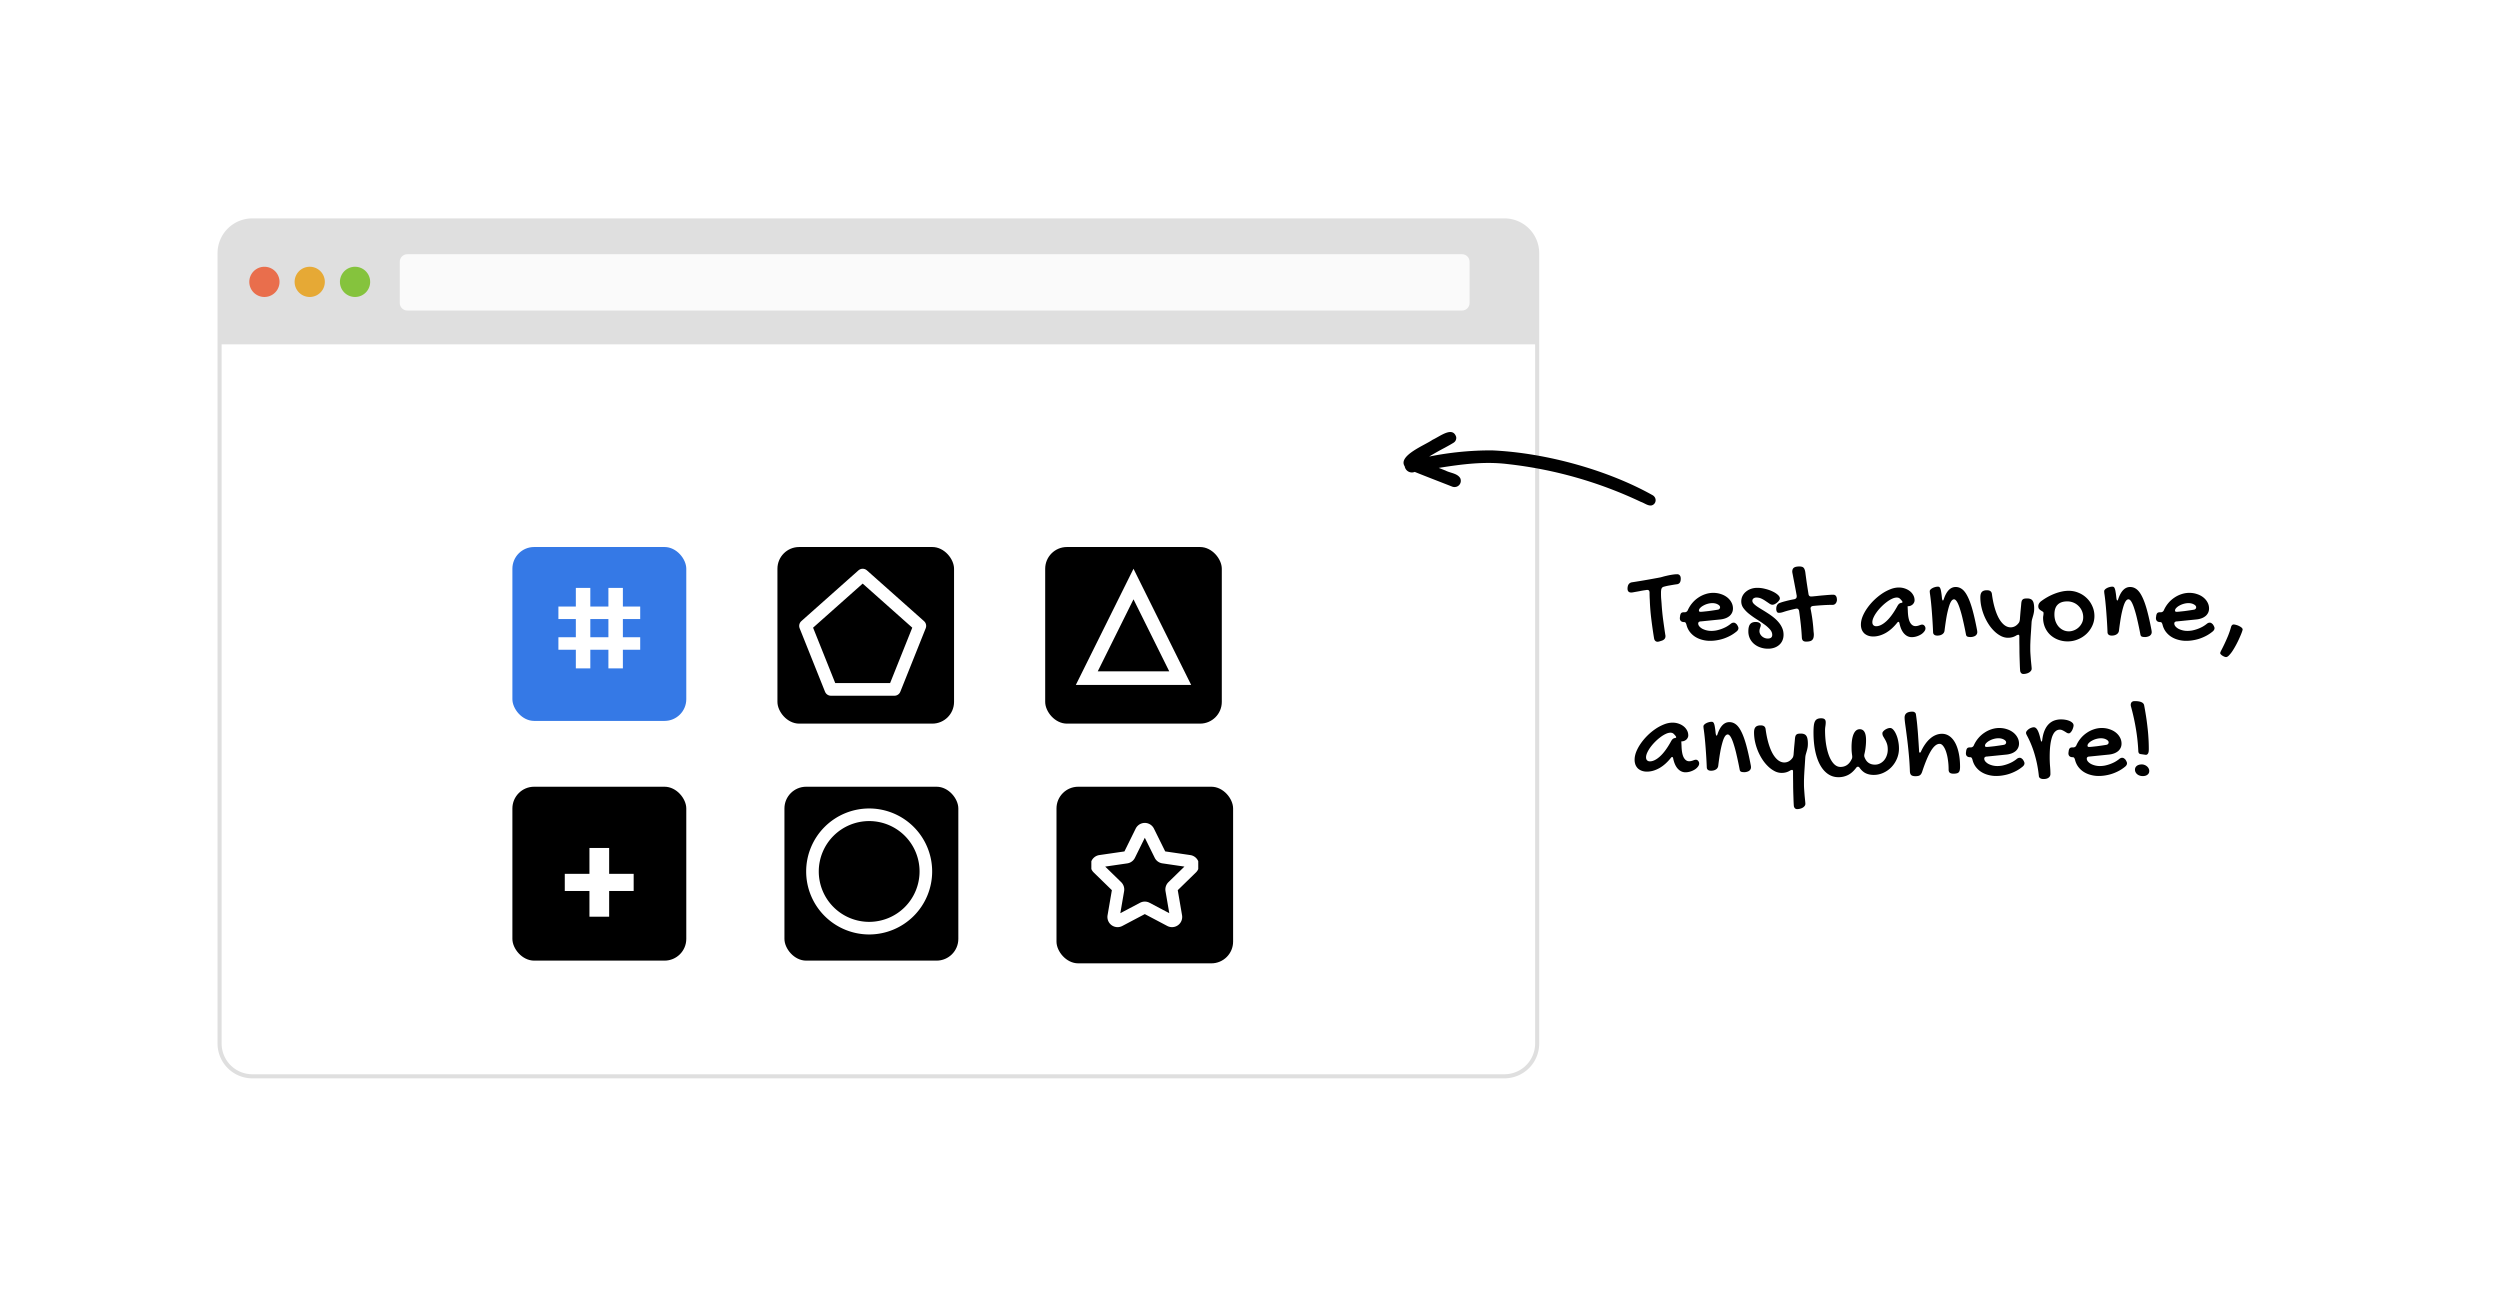 <svg xmlns="http://www.w3.org/2000/svg" width="444" height="230" fill="none"><g filter="url(#a)"><path fill="#fff" fill-rule="evenodd" stroke="#DFDFDF" stroke-width=".727" d="M44.813 28A5.813 5.813 0 0 0 39 33.813v140.374A5.813 5.813 0 0 0 44.813 180h222.374a5.814 5.814 0 0 0 5.813-5.813V33.813A5.813 5.813 0 0 0 267.187 28H44.813Z" clip-rule="evenodd"/><path fill="#DFDFDF" fill-rule="evenodd" d="M45 28a6 6 0 0 0-6 6v16h234V34a6 6 0 0 0-6-6H45Z" clip-rule="evenodd"/><g fill-rule="evenodd" clip-path="url(#b)" clip-rule="evenodd"><path fill="#E96E4C" d="M46.959 41.594a2.683 2.683 0 1 0 0-5.366 2.683 2.683 0 0 0 0 5.366Z"/><path fill="#E6A935" d="M55.007 41.594a2.683 2.683 0 1 0 0-5.367 2.683 2.683 0 0 0 0 5.367Z"/><path fill="#85C33D" d="M63.056 41.594a2.683 2.683 0 1 0 0-5.367 2.683 2.683 0 0 0 0 5.367Z"/></g><path fill="#fff" fill-rule="evenodd" d="M72.341 34c-.74 0-1.341.6-1.341 1.342v7.316C71 43.4 71.6 44 72.341 44h187.317c.741 0 1.342-.6 1.342-1.342v-7.316c0-.741-.601-1.342-1.342-1.342H72.341Z" clip-rule="evenodd" opacity=".85"/><rect width="30.884" height="30.884" x="91" y="86" fill="#3579E6" rx="3.861"/><path fill="#fff" d="M113.7 98.792v-2.22h-3.077v-3.31h-2.57v3.31h-3.213v-3.31h-2.571v3.31h-3.096v2.22h3.096v3.232h-3.096v2.22h3.096v3.31h2.571v-3.31h3.213v3.31h2.57v-3.31h3.077v-2.22h-3.077v-3.232h3.077Zm-5.647 3.232h-3.213v-3.232h3.213v3.232Z"/><rect width="31.367" height="31.367" x="138.072" y="86" fill="#000" rx="3.861"/><g clip-path="url(#c)"><path stroke="#fff" stroke-linecap="round" stroke-linejoin="round" stroke-width="2.255" d="m163.361 100.009-10.149-9.022-10.15 9.022 4.511 11.277h11.277l4.511-11.277Z"/></g><rect width="31.367" height="31.367" x="185.625" y="86" fill="#000" rx="3.861"/><path stroke="#fff" stroke-width="2.413" d="m193.016 109.284 8.293-16.71 8.294 16.71h-16.587Z"/><rect width="30.884" height="30.884" x="91" y="128.573" fill="#000" rx="3.861"/><path fill="#fff" d="M112.539 144.043h-4.354v-4.594h-3.499v4.594h-4.381v3.045h4.381v4.568h3.499v-4.568h4.354v-3.045Z"/><rect width="30.884" height="30.884" x="139.316" y="128.573" fill="#000" rx="3.861"/><g clip-path="url(#d)"><path stroke="#fff" stroke-linecap="round" stroke-linejoin="round" stroke-width="2.238" d="M144.295 143.622a10.072 10.072 0 0 0 10.069 10.069 10.07 10.07 0 0 0 7.12-17.189 10.07 10.07 0 0 0-17.189 7.12v0Z"/></g><rect width="31.367" height="31.367" x="187.633" y="128.573" fill="#000" rx="3.861"/><g clip-path="url(#e)"><path stroke="#fff" stroke-linecap="round" stroke-linejoin="round" stroke-width="2.173" d="m203.963 136.49 2.088 4.222a.716.716 0 0 0 .543.395l4.65.681a.718.718 0 0 1 .595.886.716.716 0 0 1-.197.343l-3.37 3.284a.73.73 0 0 0-.207.638l.796 4.642a.717.717 0 0 1-.659.841.714.714 0 0 1-.387-.082l-4.162-2.198a.726.726 0 0 0-.672 0l-4.161 2.198a.717.717 0 0 1-.76-.053.722.722 0 0 1-.286-.706l.797-4.642a.73.73 0 0 0-.207-.638l-3.372-3.288a.714.714 0 0 1 .04-1.062.72.72 0 0 1 .359-.163l4.655-.677a.716.716 0 0 0 .543-.395l2.083-4.226a.716.716 0 0 1 1.025-.294.726.726 0 0 1 .266.294v0Z"/></g></g><path fill="#000" d="M292.556 104.767c-.053 0-.155.013-.307.039a15.792 15.792 0 0 0-1.139.198c-.218.04-.423.076-.615.109-.191.033-.356.063-.495.09a2.89 2.89 0 0 1-.287.029c-.443 0-.664-.231-.664-.693 0-.126.013-.248.039-.367a.945.945 0 0 1 .119-.337.845.845 0 0 1 .238-.267.888.888 0 0 1 .377-.149c.772-.119 1.542-.244 2.308-.376.766-.132 1.539-.271 2.319-.416l.465-.09a8.1 8.1 0 0 0 .466-.128c.185-.053.386-.103.604-.149a11.72 11.72 0 0 1 1.298-.238c.212-.026.403-.039.575-.039.211 0 .37.069.475.208.113.132.169.32.169.564 0 .126-.01.248-.03.367a.943.943 0 0 1-.109.307.651.651 0 0 1-.218.228.783.783 0 0 1-.356.109c-.377.053-.78.119-1.209.198a9.94 9.94 0 0 0-1.12.248.535.535 0 0 0-.297.198.7.7 0 0 0-.129.327c-.02.125-.033.254-.039.386v.367c0 .277.009.555.029.832.027.278.05.555.07.832.059.952.148 1.893.267 2.824.126.931.261 1.873.406 2.824a.25.25 0 0 1 .02.099V113c0 .363-.205.621-.614.773l-.446.139a1.11 1.11 0 0 1-.347.059.547.547 0 0 1-.416-.168c-.106-.106-.175-.265-.208-.476a87.439 87.439 0 0 1-.485-3.389 39.054 39.054 0 0 1-.268-3.408 15.953 15.953 0 0 1-.03-.604c-.006-.218-.01-.443-.01-.674 0-.324-.135-.485-.406-.485Zm14.772 6.063c.191-.165.38-.248.564-.248.106 0 .202.027.288.08.086.053.181.135.287.247.099.152.169.278.208.377.046.092.07.185.07.277 0 .199-.1.387-.298.565-.317.264-.66.502-1.03.713-.37.205-.756.38-1.159.526a7.278 7.278 0 0 1-1.249.327 7.043 7.043 0 0 1-1.278.118 5.276 5.276 0 0 1-1.506-.208 4.293 4.293 0 0 1-1.258-.574 3.747 3.747 0 0 1-.922-.902 3.462 3.462 0 0 1-.535-1.199c-.059-.185-.115-.304-.168-.356-.046-.06-.125-.09-.238-.09-.244 0-.432-.059-.564-.178-.133-.119-.199-.291-.199-.515a.49.49 0 0 1 .02-.178l.02-.199c.033-.237.096-.409.188-.515.099-.106.251-.158.456-.158h.149a.592.592 0 0 0 .584-.387c.205-.456.466-.872.783-1.248a5.063 5.063 0 0 1 1.07-.961 4.904 4.904 0 0 1 1.268-.624 4.358 4.358 0 0 1 1.387-.228c.489 0 .945.072 1.368.218a3.52 3.52 0 0 1 1.119.584c.317.251.565.545.743.882.185.337.278.7.278 1.09 0 .271-.053.518-.159.743a1.785 1.785 0 0 1-.456.594 2.443 2.443 0 0 1-.723.407 3.621 3.621 0 0 1-.951.208l-3.438.347a.522.522 0 0 0-.327.099.33.33 0 0 0-.119.267c0 .172.063.337.188.496.132.158.304.3.515.426a3.482 3.482 0 0 0 1.615.396c.284 0 .575-.027.872-.079a6.615 6.615 0 0 0 1.754-.625 5.75 5.75 0 0 0 .783-.515Zm-2.21-2.556a.496.496 0 0 0 .258-.139.418.418 0 0 0 0-.564.989.989 0 0 0-.297-.228 1.63 1.63 0 0 0-.436-.169 2.276 2.276 0 0 0-.525-.059c-.271 0-.549.039-.833.119a3.368 3.368 0 0 0-.772.317c-.232.125-.42.267-.565.426-.146.152-.218.304-.218.456 0 .151.092.227.277.227.113 0 .294-.013.545-.039l.832-.089c.304-.04.611-.083.922-.129.31-.046.581-.089.812-.129Zm6.994-3.874c.443 0 .898.059 1.367.178.469.113.899.261 1.288.446.39.179.711.38.962.605.251.224.376.442.376.654 0 .105-.046.224-.139.356a2.373 2.373 0 0 1-.337.367 2.17 2.17 0 0 1-.435.287.959.959 0 0 1-.407.109c-.158 0-.337-.066-.535-.198a50.377 50.377 0 0 0-.644-.436 4.995 4.995 0 0 0-.763-.446 2.07 2.07 0 0 0-.901-.198.837.837 0 0 0-.525.159.501.501 0 0 0-.199.426c0 .165.08.333.238.505.159.165.367.337.624.515.265.178.562.367.892.565.33.198.667.409 1.011.634.35.224.69.469 1.02.733.331.264.624.552.882.862.264.31.476.651.634 1.021.159.363.238.759.238 1.188 0 .37-.066.707-.198 1.011a2.228 2.228 0 0 1-.565.783 2.582 2.582 0 0 1-.872.505 3.313 3.313 0 0 1-1.11.178 4.04 4.04 0 0 1-1.406-.237 3.39 3.39 0 0 1-1.11-.634 2.944 2.944 0 0 1-.733-.971 2.95 2.95 0 0 1-.258-1.239c0-.581.103-1.004.307-1.268.212-.264.542-.396.991-.396.277 0 .499.052.664.158.165.106.248.235.248.387a.854.854 0 0 1-.04.247c-.026.079-.056.165-.089.258a7.675 7.675 0 0 0-.08.277 1.573 1.573 0 0 0-.029.297c0 .172.039.337.119.496.079.158.185.297.317.416.138.125.297.225.475.297.179.073.367.109.565.109.528 0 .793-.218.793-.654 0-.343-.136-.667-.407-.971a5.775 5.775 0 0 0-1.02-.901c-.41-.298-.852-.595-1.328-.892a15.528 15.528 0 0 1-1.317-.931 5.547 5.547 0 0 1-1.021-1.031 1.987 1.987 0 0 1-.406-1.199c0-.356.072-.683.218-.98.152-.298.356-.552.614-.763a2.8 2.8 0 0 1 .902-.506c.35-.119.726-.178 1.129-.178Zm6.192-2.844c0-.35.099-.594.297-.733.198-.145.525-.218.981-.218.165 0 .303.017.416.05a.587.587 0 0 1 .297.158c.086.08.152.185.198.317.053.126.096.288.129.486.079.614.165 1.248.258 1.902.099.654.201 1.311.307 1.972.039.297.195.446.465.446.073 0 .192-.007.357-.02.172-.02.373-.04.604-.06a39.532 39.532 0 0 1 1.546-.148c.271-.027.525-.046.763-.06.244-.019.459-.029.644-.029.145 0 .261.029.347.089a.522.522 0 0 1 .198.218.716.716 0 0 1 .099.297c.02.106.03.215.03.327 0 .099-.02.201-.06.307a.9.9 0 0 1-.148.287.745.745 0 0 1-.228.199.637.637 0 0 1-.317.079c-.575 0-1.156.02-1.744.059-.581.033-1.163.08-1.744.139-.297.04-.446.188-.446.446 0 .02.004.046.01.079a27.724 27.724 0 0 1 .525 4.013c.033.257.05.429.05.515 0 .238-.023.436-.069.595a.85.85 0 0 1-.228.396.849.849 0 0 1-.426.218c-.172.046-.39.069-.654.069-.251 0-.436-.059-.555-.178-.119-.119-.185-.301-.198-.545-.04-.78-.103-1.562-.189-2.348a68.64 68.64 0 0 0-.297-2.368c-.059-.284-.208-.426-.446-.426a.273.273 0 0 0-.069.01.327.327 0 0 1-.069.01c-.41.092-.796.184-1.16.277-.363.092-.703.192-1.02.297-.178.06-.337.103-.476.129a2.65 2.65 0 0 1-.376.03.36.36 0 0 1-.337-.198 1.1 1.1 0 0 1-.109-.516 1.8 1.8 0 0 1 .02-.247c.013-.099.039-.195.079-.288a.73.73 0 0 1 .159-.267.696.696 0 0 1 .277-.208 8.947 8.947 0 0 1 1.11-.347c.462-.126.984-.241 1.565-.347a.648.648 0 0 0 .307-.158c.08-.08.119-.195.119-.347v-.099a.354.354 0 0 0-.02-.119 64.85 64.85 0 0 0-.307-1.655 74.257 74.257 0 0 0-.247-1.288c-.067-.356-.119-.637-.159-.842a3.274 3.274 0 0 1-.059-.357Zm18.931 2.785c.364 0 .714.056 1.051.168.336.112.634.268.891.466.258.198.463.436.615.713.158.277.237.585.237.921a.901.901 0 0 1-.099.407 1.131 1.131 0 0 1-.247.337 1.375 1.375 0 0 1-.367.227c-.132.053-.271.08-.416.08a.085.085 0 0 0-.04.01h-.03a.094.094 0 0 1-.039.01l.039.792c.027.945.159 1.635.397 2.071.244.436.561.654.951.654.139 0 .261-.013.367-.04.112-.026.214-.056.307-.089a3.27 3.27 0 0 1 .277-.099.856.856 0 0 1 .258-.04c.152 0 .284.066.396.198a.688.688 0 0 1 .178.476c0 .185-.072.37-.218.555a2.164 2.164 0 0 1-.554.505 3.47 3.47 0 0 1-.783.357 2.912 2.912 0 0 1-.882.139c-.515 0-.968-.212-1.357-.635-.39-.429-.667-1.056-.833-1.882-.039-.132-.092-.198-.158-.198-.079 0-.149.039-.208.119-.654.825-1.351 1.446-2.091 1.862-.74.41-1.469.615-2.189.615-.337 0-.641-.05-.912-.149a2.019 2.019 0 0 1-.693-.416 1.986 1.986 0 0 1-.436-.664 2.495 2.495 0 0 1-.149-.882c0-.455.099-.934.297-1.436.205-.502.479-.998.823-1.487.343-.488.739-.954 1.189-1.397.455-.442.931-.832 1.426-1.169a7.694 7.694 0 0 1 1.526-.802 4.111 4.111 0 0 1 1.476-.297Zm-.327 3.428c.119-.225.228-.387.327-.486a.747.747 0 0 1 .426-.208c.146-.02.218-.066.218-.139a.303.303 0 0 0-.059-.168 3.005 3.005 0 0 0-.396-.446c-.139-.132-.324-.198-.555-.198-.251 0-.532.073-.842.218-.311.145-.628.34-.952.585-.317.237-.63.511-.941.822a8.179 8.179 0 0 0-.812.941c-.238.324-.43.644-.575.961-.145.317-.218.601-.218.852 0 .225.06.4.178.525a.683.683 0 0 0 .506.189c.541 0 1.133-.288 1.773-.862.641-.575 1.282-1.437 1.922-2.586Zm5.815-2.765c0-.099.043-.194.129-.287.086-.099.198-.185.337-.258.139-.079.294-.142.466-.188.178-.053.356-.079.535-.079.099 0 .181.026.247.079.073.053.136.155.189.307.052.146.099.354.138.625.046.264.089.611.129 1.04.026.132.05.234.069.307.027.066.06.099.099.099.06 0 .119-.102.179-.307.482-1.394 1.179-2.091 2.09-2.091.423 0 .806.133 1.15.397.35.264.673.697.971 1.298.303.594.591 1.38.862 2.358.27.971.541 2.17.812 3.596.013.073.023.139.03.198.006.06.01.116.01.169a.717.717 0 0 1-.109.396.867.867 0 0 1-.268.268 1.36 1.36 0 0 1-.376.148 1.5 1.5 0 0 1-.416.06c-.278 0-.479-.03-.605-.089-.119-.06-.195-.172-.228-.337a61.22 61.22 0 0 0-.564-2.675 20.944 20.944 0 0 0-.535-1.962c-.172-.535-.344-.941-.516-1.219-.171-.277-.343-.416-.515-.416s-.333.109-.485.327c-.146.211-.288.545-.426 1.001a16.622 16.622 0 0 0-.407 1.734c-.125.7-.247 1.535-.366 2.506a.871.871 0 0 1-.397.634c-.231.159-.525.238-.881.238-.238 0-.42-.049-.545-.149a.543.543 0 0 1-.208-.406 93.684 93.684 0 0 0-.198-3.388 61.993 61.993 0 0 0-.189-2.14 34.467 34.467 0 0 0-.148-1.209 4.343 4.343 0 0 1-.06-.585Zm13.88 8.264c-.396 0-.793-.096-1.189-.288a4.897 4.897 0 0 1-1.139-.802 6.968 6.968 0 0 1-1.011-1.189 9.53 9.53 0 0 1-.812-1.486 9.563 9.563 0 0 1-.545-1.675 7.847 7.847 0 0 1-.198-1.744c0-.449.092-.769.277-.961.185-.198.486-.297.902-.297.521 0 .812.215.872.644.118.912.284 1.734.495 2.467.211.733.459 1.357.743 1.873.291.515.611.911.961 1.189.357.277.733.416 1.13.416.284 0 .551-.07.802-.208.251-.146.469-.347.654-.605a.849.849 0 0 0 .129-.287c.026-.092.046-.198.059-.317.033-.469.07-.928.109-1.377.046-.456.089-.912.129-1.368.013-.198.04-.36.079-.485a.655.655 0 0 1 .179-.297.637.637 0 0 1 .307-.149c.132-.026.297-.039.495-.039.225 0 .416.033.575.099a.793.793 0 0 1 .386.307c.099.138.169.323.208.555.047.224.07.505.07.842 0 .29-.023.545-.07.763a5.386 5.386 0 0 1-.148.604l-.159.555a3.12 3.12 0 0 0-.089.594c-.033.549-.063 1.024-.089 1.427l-.07 1.021c-.013.284-.026.528-.039.733-.007.204-.013.386-.02.545-.007.165-.01.32-.01.465v.476c0 .31.013.647.04 1.01.026.37.053.724.079 1.061l.089.891c.027.258.04.436.04.535a.61.61 0 0 1-.119.357 1.148 1.148 0 0 1-.317.297 1.556 1.556 0 0 1-.466.198c-.178.053-.366.08-.565.08a.532.532 0 0 1-.416-.179.743.743 0 0 1-.168-.455c-.02-.251-.036-.559-.05-.922l-.039-1.149a68.423 68.423 0 0 1-.03-1.239c0-.416-.003-.805-.01-1.169a48.2 48.2 0 0 1-.01-.941v-.585a.55.55 0 0 0-.039-.247c-.027-.053-.076-.08-.149-.08a.469.469 0 0 0-.159.04.978.978 0 0 0-.227.109 2.572 2.572 0 0 1-.704.297 3.07 3.07 0 0 1-.753.09Zm6.251-3.557c0-.113.013-.238.039-.377.027-.139.04-.291.04-.456a.282.282 0 0 0-.148-.257c-.093-.06-.199-.126-.318-.198a1.464 1.464 0 0 1-.326-.278c-.093-.112-.139-.274-.139-.485a.97.97 0 0 1 .119-.456c.086-.152.208-.291.366-.416a10.143 10.143 0 0 1 2.467-1.367 8.52 8.52 0 0 1 1.249-.367 5.73 5.73 0 0 1 1.179-.129c.634 0 1.228.119 1.783.357a4.4 4.4 0 0 1 1.457.961c.416.403.743.878.98 1.427.245.541.367 1.122.367 1.743 0 .608-.129 1.186-.386 1.734a4.673 4.673 0 0 1-1.021 1.427 4.81 4.81 0 0 1-1.516.971 4.614 4.614 0 0 1-1.823.367 4.694 4.694 0 0 1-1.744-.318 4.278 4.278 0 0 1-1.387-.871 4.049 4.049 0 0 1-.911-1.328 4.278 4.278 0 0 1-.327-1.684Zm4.587 2.417c.278 0 .565-.056.862-.168a2.617 2.617 0 0 0 1.427-1.278c.165-.311.248-.661.248-1.051a2.82 2.82 0 0 0-.218-1.109 2.7 2.7 0 0 0-.605-.892 2.66 2.66 0 0 0-.901-.604 2.835 2.835 0 0 0-1.12-.218c-.733 0-1.295.191-1.684.574-.39.377-.585.958-.585 1.744 0 .429.063.829.188 1.199.133.363.314.68.545.951.232.264.502.472.813.624.317.152.66.228 1.03.228Zm6.261-7.124c0-.099.043-.194.129-.287.086-.099.198-.185.337-.258.138-.079.293-.142.465-.188.179-.053.357-.079.535-.079.099 0 .182.026.248.079.073.053.135.155.188.307.053.146.099.354.139.625.046.264.089.611.129 1.04.026.132.049.234.069.307.026.066.06.099.099.099.06 0 .119-.102.178-.307.483-1.394 1.18-2.091 2.091-2.091.423 0 .806.133 1.149.397.35.264.674.697.971 1.298.304.594.591 1.38.862 2.358.271.971.542 2.17.813 3.596.013.073.023.139.029.198.007.06.01.116.01.169a.709.709 0 0 1-.109.396.864.864 0 0 1-.267.268 1.354 1.354 0 0 1-.377.148 1.49 1.49 0 0 1-.416.06c-.277 0-.479-.03-.604-.089-.119-.06-.195-.172-.228-.337a62.618 62.618 0 0 0-.565-2.675 20.344 20.344 0 0 0-.535-1.962c-.172-.535-.343-.941-.515-1.219-.172-.277-.343-.416-.515-.416s-.334.109-.486.327c-.145.211-.287.545-.426 1.001a16.913 16.913 0 0 0-.406 1.734c-.125.7-.248 1.535-.367 2.506a.873.873 0 0 1-.396.634c-.231.159-.525.238-.882.238-.237 0-.419-.049-.545-.149a.55.55 0 0 1-.208-.406 89.284 89.284 0 0 0-.198-3.388 62.41 62.41 0 0 0-.188-2.14 31.7 31.7 0 0 0-.149-1.209 4.473 4.473 0 0 1-.059-.585Zm18.18 5.826c.191-.165.379-.248.564-.248.106 0 .202.027.288.08.086.053.181.135.287.247.099.152.169.278.208.377.046.092.07.185.07.277 0 .199-.1.387-.298.565-.317.264-.66.502-1.03.713-.37.205-.756.38-1.159.526a7.278 7.278 0 0 1-1.249.327 7.043 7.043 0 0 1-1.278.118 5.276 5.276 0 0 1-1.506-.208 4.293 4.293 0 0 1-1.258-.574 3.747 3.747 0 0 1-.922-.902 3.462 3.462 0 0 1-.535-1.199c-.059-.185-.115-.304-.168-.356-.046-.06-.125-.09-.238-.09-.244 0-.432-.059-.565-.178-.132-.119-.198-.291-.198-.515a.49.49 0 0 1 .02-.178l.02-.199c.033-.237.096-.409.188-.515.099-.106.251-.158.456-.158h.149a.592.592 0 0 0 .584-.387c.205-.456.466-.872.783-1.248a5.063 5.063 0 0 1 1.07-.961 4.904 4.904 0 0 1 1.268-.624 4.358 4.358 0 0 1 1.387-.228c.489 0 .945.072 1.367.218.43.138.803.333 1.12.584.317.251.565.545.743.882.185.337.278.7.278 1.09 0 .271-.053.518-.159.743a1.785 1.785 0 0 1-.456.594 2.443 2.443 0 0 1-.723.407 3.621 3.621 0 0 1-.951.208l-3.438.347a.522.522 0 0 0-.327.099.33.33 0 0 0-.119.267c0 .172.063.337.188.496.132.158.304.3.515.426a3.482 3.482 0 0 0 1.615.396c.284 0 .575-.027.872-.079a6.615 6.615 0 0 0 1.754-.625 5.75 5.75 0 0 0 .783-.515Zm-2.21-2.556a.496.496 0 0 0 .258-.139.418.418 0 0 0 0-.564.989.989 0 0 0-.297-.228 1.63 1.63 0 0 0-.436-.169 2.276 2.276 0 0 0-.525-.059c-.271 0-.549.039-.833.119a3.368 3.368 0 0 0-.772.317c-.232.125-.42.267-.565.426-.146.152-.218.304-.218.456 0 .151.092.227.277.227.112 0 .294-.013.545-.039l.832-.089c.304-.04.611-.083.922-.129.31-.046.581-.089.812-.129Zm8.619 3.527c0 .073-.05.245-.149.515-.099.271-.231.588-.396.952-.158.363-.343.746-.555 1.149-.211.403-.426.773-.644 1.109a5.418 5.418 0 0 1-.644.833c-.205.224-.389.337-.555.337a.866.866 0 0 1-.297-.07 1.9 1.9 0 0 1-.347-.178 1.348 1.348 0 0 1-.277-.228c-.079-.079-.119-.158-.119-.238 0-.066.066-.231.198-.495.139-.258.307-.595.506-1.011.198-.409.409-.882.634-1.417a14.74 14.74 0 0 0 .594-1.724.72.72 0 0 1 .169-.307.382.382 0 0 1 .297-.119c.119 0 .267.027.446.08.178.046.35.112.515.198.172.079.317.172.436.277.125.106.188.218.188.337Zm-101.247 16.54c.364 0 .714.056 1.051.168.337.112.634.268.891.466.258.198.463.436.615.713.158.277.237.585.237.921a.901.901 0 0 1-.099.407 1.131 1.131 0 0 1-.247.337 1.375 1.375 0 0 1-.367.227c-.132.053-.271.08-.416.08a.088.088 0 0 0-.04.01h-.029a.102.102 0 0 1-.04.01l.04.792c.026.945.158 1.635.396 2.071.244.436.561.654.951.654.139 0 .261-.013.367-.04.112-.026.214-.056.307-.089a3.27 3.27 0 0 1 .277-.099.856.856 0 0 1 .258-.04c.152 0 .284.066.396.198a.688.688 0 0 1 .178.476c0 .185-.072.37-.217.555a2.186 2.186 0 0 1-.555.505 3.45 3.45 0 0 1-.783.357 2.912 2.912 0 0 1-.882.139c-.515 0-.968-.212-1.357-.635-.39-.429-.667-1.056-.832-1.882-.04-.132-.093-.198-.159-.198-.079 0-.149.039-.208.119-.654.825-1.351 1.446-2.091 1.862-.739.41-1.469.615-2.189.615-.337 0-.641-.05-.912-.149a2.019 2.019 0 0 1-.693-.416 1.986 1.986 0 0 1-.436-.664 2.495 2.495 0 0 1-.149-.882c0-.455.099-.934.297-1.436.205-.502.479-.998.823-1.487a10.227 10.227 0 0 1 2.615-2.566 7.694 7.694 0 0 1 1.526-.802 4.111 4.111 0 0 1 1.476-.297Zm-.327 3.428c.119-.225.228-.387.327-.486a.753.753 0 0 1 .426-.208c.146-.02.218-.066.218-.139a.303.303 0 0 0-.059-.168 2.95 2.95 0 0 0-.396-.446c-.139-.132-.324-.198-.555-.198-.251 0-.532.073-.842.218-.311.145-.628.34-.951.585a8.637 8.637 0 0 0-.942.822 8.179 8.179 0 0 0-.812.941 5.555 5.555 0 0 0-.575.961c-.145.317-.218.601-.218.852 0 .225.06.4.179.525a.68.68 0 0 0 .505.189c.542 0 1.133-.288 1.773-.862.641-.575 1.282-1.437 1.922-2.586Zm5.815-2.765c0-.099.043-.194.129-.287.086-.099.198-.185.337-.258.139-.079.294-.142.466-.188.178-.053.356-.079.535-.079.099 0 .181.026.247.079.073.053.136.155.189.307.052.146.099.354.138.625.047.264.09.611.129 1.04.027.132.05.234.07.307.026.066.059.099.099.099.059 0 .118-.102.178-.307.482-1.394 1.179-2.091 2.09-2.091.423 0 .806.133 1.15.397.35.264.674.697.971 1.298.304.594.591 1.38.862 2.358.271.971.541 2.17.812 3.596.013.073.023.139.03.198.007.06.01.116.01.169a.717.717 0 0 1-.109.396.857.857 0 0 1-.268.268 1.348 1.348 0 0 1-.376.148 1.5 1.5 0 0 1-.416.06c-.278 0-.479-.03-.605-.089-.119-.06-.195-.172-.228-.337a61.22 61.22 0 0 0-.564-2.675 20.944 20.944 0 0 0-.535-1.962c-.172-.535-.344-.941-.516-1.219-.171-.277-.343-.416-.515-.416-.171 0-.333.109-.485.327-.146.211-.288.545-.426 1.001a16.652 16.652 0 0 0-.406 1.734c-.126.7-.248 1.535-.367 2.506a.873.873 0 0 1-.396.634c-.232.159-.526.238-.882.238-.238 0-.42-.049-.545-.149a.543.543 0 0 1-.208-.406 93.684 93.684 0 0 0-.198-3.388 59.566 59.566 0 0 0-.189-2.14 34.467 34.467 0 0 0-.148-1.209 4.343 4.343 0 0 1-.06-.585Zm13.88 8.264a2.71 2.71 0 0 1-1.189-.288 4.897 4.897 0 0 1-1.139-.802 7.013 7.013 0 0 1-1.011-1.189 9.53 9.53 0 0 1-.812-1.486 9.563 9.563 0 0 1-.545-1.675 7.847 7.847 0 0 1-.198-1.744c0-.449.092-.769.277-.961.185-.198.486-.297.902-.297.522 0 .812.215.872.644.119.912.284 1.734.495 2.467.211.733.459 1.357.743 1.873.291.515.611.911.961 1.189.357.277.733.416 1.13.416.284 0 .551-.07.802-.208.251-.146.469-.347.654-.605a.849.849 0 0 0 .129-.287c.026-.092.046-.198.059-.317.033-.469.07-.928.109-1.377.047-.456.09-.912.129-1.368.013-.198.04-.36.079-.485a.655.655 0 0 1 .179-.297.637.637 0 0 1 .307-.149c.132-.026.297-.039.495-.039.225 0 .416.033.575.099a.793.793 0 0 1 .386.307c.099.138.169.323.208.555.047.224.07.505.07.842 0 .29-.023.545-.07.763a5.386 5.386 0 0 1-.148.604l-.159.555a3.12 3.12 0 0 0-.089.594 322.311 322.311 0 0 1-.158 2.448 53.98 53.98 0 0 1-.04.733c-.007.204-.013.386-.02.545-.006.165-.01.32-.01.465v.476c0 .31.013.647.04 1.01.026.37.053.724.079 1.061l.089.891c.027.258.04.436.04.535a.61.61 0 0 1-.119.357 1.148 1.148 0 0 1-.317.297 1.556 1.556 0 0 1-.466.198c-.178.053-.366.08-.564.08a.532.532 0 0 1-.417-.179.743.743 0 0 1-.168-.455c-.02-.251-.036-.559-.05-.922l-.039-1.149a78.974 78.974 0 0 1-.03-1.239c0-.416-.003-.805-.01-1.169-.006-.356-.01-.67-.01-.941v-.585a.55.55 0 0 0-.039-.247c-.027-.053-.076-.08-.149-.08a.464.464 0 0 0-.158.04.964.964 0 0 0-.228.109 2.572 2.572 0 0 1-.704.297 3.07 3.07 0 0 1-.753.09Zm12.424-4.509c0-1.043.125-1.846.376-2.407.251-.562.611-.842 1.08-.842.746 0 1.12.644 1.12 1.932 0 .455-.027.885-.08 1.288a9.254 9.254 0 0 1-.208 1.169 1.371 1.371 0 0 0-.039.277.81.81 0 0 0 .079.367c.33.839.941 1.258 1.833 1.258.317 0 .614-.069.892-.208.277-.139.518-.327.723-.565a2.66 2.66 0 0 0 .475-.852c.119-.323.179-.673.179-1.05 0-.423-.05-.773-.149-1.05a3.904 3.904 0 0 0-.327-.723 44.88 44.88 0 0 0-.327-.555 1.132 1.132 0 0 1-.148-.575c0-.099.042-.201.128-.307.093-.112.205-.215.337-.307.139-.093.288-.169.446-.228.165-.06.32-.089.466-.089.191 0 .38.105.564.317.192.211.36.489.506.832.152.337.271.723.356 1.159.093.436.139.875.139 1.318a4.66 4.66 0 0 1-.356 1.813 4.88 4.88 0 0 1-.971 1.496c-.41.43-.889.77-1.437 1.021a4.051 4.051 0 0 1-1.724.376c-.515 0-.974-.092-1.377-.277-.397-.179-.763-.496-1.1-.951a.541.541 0 0 0-.159-.179.292.292 0 0 0-.158-.049.326.326 0 0 0-.178.049.64.64 0 0 0-.169.179c-.449.587-.931 1.007-1.446 1.258a3.755 3.755 0 0 1-1.685.376c-.68 0-1.294-.188-1.843-.564-.541-.37-1.004-.899-1.387-1.586s-.677-1.519-.881-2.496c-.205-.985-.308-2.084-.308-3.3 0-.495.02-.905.06-1.228.04-.33.112-.588.218-.773a.854.854 0 0 1 .416-.396c.172-.08.393-.119.664-.119.284 0 .489.056.614.168.132.106.198.291.198.555 0 .205-.02.436-.059.694-.04.251-.06.469-.06.653 0 .958.066 1.84.198 2.646.139.806.327 1.499.565 2.081.245.581.532 1.033.862 1.357.337.324.707.485 1.11.485.898 0 1.562-.459 1.991-1.377a.79.79 0 0 0 .08-.198c.013-.066.019-.135.019-.208v-.119a.627.627 0 0 0-.019-.149c-.033-.251-.06-.488-.08-.713a12.168 12.168 0 0 1-.019-.684Zm9.421-5.3c0-.714.462-1.07 1.387-1.07.158 0 .297.043.416.129a.497.497 0 0 1 .208.356 36.409 36.409 0 0 1 .287 2.537c.047.488.09 1.056.129 1.704.047.64.096 1.407.149 2.298 0 .093.013.159.04.199.033.039.069.059.109.059.059 0 .118-.059.178-.178.224-.496.475-.938.753-1.328.277-.396.574-.73.892-1.001.317-.277.65-.485 1-.624.357-.145.72-.218 1.09-.218.489 0 .931.139 1.328.416.396.278.733.671 1.01 1.179.278.509.492 1.126.644 1.853.152.72.228 1.526.228 2.418 0 .244-.02.445-.059.604a.768.768 0 0 1-.179.367.66.66 0 0 1-.356.188 2.31 2.31 0 0 1-.565.059c-.31 0-.535-.059-.674-.178-.132-.119-.198-.304-.198-.555 0-.621-.043-1.205-.129-1.754a7.714 7.714 0 0 0-.337-1.456c-.145-.416-.317-.746-.515-.991-.191-.244-.399-.366-.624-.366-.509 0-1.017.412-1.526 1.238-.502.826-1.027 2.071-1.575 3.735a1.682 1.682 0 0 1-.178.377.83.83 0 0 1-.238.238.754.754 0 0 1-.317.118 2.15 2.15 0 0 1-.446.04c-.35 0-.601-.066-.753-.198-.145-.132-.225-.35-.238-.654a49.69 49.69 0 0 0-.218-3.289 76.403 76.403 0 0 0-.317-2.844c-.106-.852-.201-1.572-.287-2.16-.08-.594-.119-1.01-.119-1.248Zm19.874 7.371c.191-.165.38-.248.565-.248.105 0 .201.027.287.08.086.053.182.135.287.247.099.152.169.278.208.377.047.092.07.185.07.277 0 .199-.099.387-.298.565-.317.264-.66.502-1.03.713-.37.205-.756.38-1.159.526a7.278 7.278 0 0 1-1.249.327 7.043 7.043 0 0 1-1.278.118 5.276 5.276 0 0 1-1.506-.208 4.293 4.293 0 0 1-1.258-.574 3.743 3.743 0 0 1-.921-.902 3.444 3.444 0 0 1-.535-1.199c-.06-.185-.116-.304-.169-.356-.046-.06-.125-.09-.238-.09-.244 0-.432-.059-.564-.178-.132-.119-.198-.291-.198-.515 0-.093.006-.152.019-.178l.02-.199c.033-.237.096-.409.188-.515.099-.106.251-.158.456-.158h.149a.592.592 0 0 0 .584-.387c.205-.456.466-.872.783-1.248a5.063 5.063 0 0 1 1.07-.961 4.904 4.904 0 0 1 1.268-.624 4.358 4.358 0 0 1 1.387-.228c.489 0 .945.072 1.368.218a3.52 3.52 0 0 1 1.119.584c.317.251.565.545.743.882.185.337.278.7.278 1.09a1.72 1.72 0 0 1-.615 1.337 2.443 2.443 0 0 1-.723.407 3.621 3.621 0 0 1-.951.208l-3.438.347a.522.522 0 0 0-.327.099.33.33 0 0 0-.119.267c0 .172.063.337.188.496a2 2 0 0 0 .516.426c.218.118.465.214.743.287.284.073.574.109.872.109.284 0 .574-.027.871-.079a6.615 6.615 0 0 0 1.754-.625c.278-.152.539-.323.783-.515Zm-2.21-2.556c.1-.02.185-.066.258-.139a.418.418 0 0 0 0-.564.989.989 0 0 0-.297-.228 1.63 1.63 0 0 0-.436-.169 2.276 2.276 0 0 0-.525-.059c-.271 0-.548.039-.832.119a3.357 3.357 0 0 0-.773.317c-.231.125-.42.267-.565.426-.145.152-.218.304-.218.456 0 .151.092.227.277.227.113 0 .294-.013.545-.039l.833-.089c.303-.04.611-.083.921-.129.31-.046.581-.089.812-.129Zm9.897-2.685a1.08 1.08 0 0 0-.644.198 1.578 1.578 0 0 0-.475.535 3.344 3.344 0 0 0-.327.803 7.843 7.843 0 0 0-.208 1c-.053.364-.089.743-.109 1.14-.02.396-.03.796-.03 1.199 0 .528.02 1.05.059 1.565.047.509.07.981.07 1.417a.784.784 0 0 1-.317.664c-.212.165-.512.247-.902.247a1.81 1.81 0 0 1-.248-.019.977.977 0 0 1-.267-.08.73.73 0 0 1-.218-.168.444.444 0 0 1-.099-.278 22.271 22.271 0 0 0-.258-1.783 19.277 19.277 0 0 0-.426-1.813 16.374 16.374 0 0 0-.604-1.803 15.85 15.85 0 0 0-.803-1.744 5.467 5.467 0 0 1-.138-.278.684.684 0 0 1-.05-.247c0-.099.043-.205.129-.317a1.748 1.748 0 0 1 .783-.565c.165-.066.323-.099.475-.099.251 0 .472.175.664.525.192.344.37.895.535 1.655.033.132.059.224.079.277.02.053.047.079.08.079.072 0 .118-.112.138-.337.08-.627.215-1.165.407-1.615.191-.455.429-.828.713-1.119.29-.297.621-.515.991-.654a3.546 3.546 0 0 1 1.238-.208c.258 0 .519.023.783.069.264.047.502.116.713.208.212.093.383.205.515.337a.614.614 0 0 1 .199.446c0 .119-.027.261-.08.426a2.54 2.54 0 0 1-.188.466 1.635 1.635 0 0 1-.277.376c-.099.099-.202.149-.308.149a.675.675 0 0 1-.346-.099 12.609 12.609 0 0 0-.367-.228 3.387 3.387 0 0 0-.406-.218 1.006 1.006 0 0 0-.476-.109Zm10.521 5.241c.192-.165.38-.248.565-.248.106 0 .202.027.287.08a1.5 1.5 0 0 1 .288.247c.099.152.168.278.208.377a.616.616 0 0 1 .069.277c0 .199-.099.387-.297.565a7.162 7.162 0 0 1-1.03.713 8.04 8.04 0 0 1-1.16.526 7.291 7.291 0 0 1-1.248.327 7.043 7.043 0 0 1-1.278.118 5.276 5.276 0 0 1-1.506-.208 4.281 4.281 0 0 1-1.258-.574 3.73 3.73 0 0 1-.922-.902 3.462 3.462 0 0 1-.535-1.199c-.059-.185-.115-.304-.168-.356-.047-.06-.126-.09-.238-.09-.244 0-.433-.059-.565-.178-.132-.119-.198-.291-.198-.515a.49.49 0 0 1 .02-.178l.02-.199c.033-.237.095-.409.188-.515.099-.106.251-.158.456-.158h.148a.592.592 0 0 0 .585-.387c.205-.456.466-.872.783-1.248a5.039 5.039 0 0 1 1.07-.961 4.904 4.904 0 0 1 1.268-.624 4.358 4.358 0 0 1 1.387-.228c.489 0 .944.072 1.367.218.43.138.803.333 1.12.584.317.251.565.545.743.882.185.337.277.7.277 1.09 0 .271-.053.518-.158.743a1.785 1.785 0 0 1-.456.594 2.443 2.443 0 0 1-.723.407 3.64 3.64 0 0 1-.951.208l-3.438.347a.518.518 0 0 0-.327.099.327.327 0 0 0-.119.267c0 .172.062.337.188.496.132.158.304.3.515.426.218.118.466.214.743.287.284.073.575.109.872.109.284 0 .575-.027.872-.079a6.675 6.675 0 0 0 1.754-.625c.277-.152.538-.323.782-.515Zm-2.209-2.556a.496.496 0 0 0 .258-.139.423.423 0 0 0 0-.564.981.981 0 0 0-.298-.228 1.605 1.605 0 0 0-.436-.169 2.276 2.276 0 0 0-.525-.059c-.271 0-.548.039-.832.119a3.376 3.376 0 0 0-.773.317 2.14 2.14 0 0 0-.565.426c-.145.152-.218.304-.218.456 0 .151.093.227.278.227.112 0 .294-.013.545-.039l.832-.089c.304-.04.611-.083.922-.129.31-.046.581-.089.812-.129Zm4.378-6.638-.069-.248a1.236 1.236 0 0 1-.02-.218c0-.185.056-.34.168-.466.119-.125.294-.188.526-.188 1.023 0 1.585.245 1.684.733.119.621.228 1.245.327 1.873.099.627.185 1.265.257 1.912.08.641.139 1.295.179 1.962.046.66.069 1.337.069 2.031 0 .132-.006.261-.02.386a1.224 1.224 0 0 1-.079.327.59.59 0 0 1-.168.228.399.399 0 0 1-.278.089l-.832-.119c-.172-.019-.294-.069-.367-.148a.68.68 0 0 1-.119-.357 32.928 32.928 0 0 0-.396-3.795 39.056 39.056 0 0 0-.862-4.002Zm2.041 12.196c-.191 0-.373-.029-.545-.089a1.273 1.273 0 0 1-.436-.238 1.167 1.167 0 0 1-.287-.356.965.965 0 0 1-.109-.456c0-.278.109-.502.327-.674.225-.172.522-.257.892-.257.171 0 .337.033.495.099.159.059.297.142.416.247.126.106.225.231.297.377a.924.924 0 0 1 .109.436c0 .284-.105.505-.317.664-.204.165-.485.247-.842.247Z"/><g clip-path="url(#f)"><path fill="#000" d="M293.538 87.966c-7.773-4.372-18.734-7.528-28.522-7.977a55.56 55.56 0 0 0-11.2 1.096 49.478 49.478 0 0 1 2.729-1.541c.947-.522.922-.502 1.504-.852l-.012.009c.01-.004.016-.013.025-.017l.068-.04a2.094 2.094 0 0 0-.041.022 1.005 1.005 0 0 0 .525-1.08c-.637-1.912-2.786-.132-4.206.528-1.217.892-6.207 2.805-4.933 4.703a1.295 1.295 0 0 0 1.777.992c2.219.896 4.46 1.75 6.688 2.626.212.073.44.084.655.032a1.09 1.09 0 0 0 .832-.903c.033-.217.002-.44-.091-.644-.528-.875-1.773-.9-2.622-1.353-.398-.156-.796-.31-1.193-.467 4.222-.68 8.209-1.178 12.274-.675a74.41 74.41 0 0 1 23.636 6.713c.604.198 1.177.692 1.824.637a.941.941 0 0 0 .779-.84.989.989 0 0 0-.133-.6 1.04 1.04 0 0 0-.462-.418c.08.042.187.097.099.05Z"/></g><defs><clipPath id="b"><path fill="#fff" d="M44.275 36.227H65.74v5.367H44.275z"/></clipPath><clipPath id="c"><path fill="#fff" d="M141.934 89.86h22.554v22.554h-22.554z"/></clipPath><clipPath id="d"><path fill="#fff" d="M143.178 132.434h22.376v22.376h-22.376z"/></clipPath><clipPath id="e"><path fill="#fff" d="M193.824 134.764h18.985v18.985h-18.985z"/></clipPath><clipPath id="f"><path fill="#fff" d="m282.154 106.155 12.286-17.567-33.528-23.449-12.286 17.567z"/></clipPath><filter id="a" width="310.927" height="228.927" x=".537" y=".687" color-interpolation-filters="sRGB" filterUnits="userSpaceOnUse"><feFlood flood-opacity="0" result="BackgroundImageFix"/><feColorMatrix in="SourceAlpha" result="hardAlpha" values="0 0 0 0 0 0 0 0 0 0 0 0 0 0 0 0 0 0 127 0"/><feOffset dy="11.15"/><feGaussianBlur stdDeviation="19.05"/><feComposite in2="hardAlpha" operator="out"/><feColorMatrix values="0 0 0 0 0 0 0 0 0 0 0 0 0 0 0 0 0 0 0.1 0"/><feBlend in2="BackgroundImageFix" result="effect1_dropShadow_424_11975"/><feBlend in="SourceGraphic" in2="effect1_dropShadow_424_11975" result="shape"/></filter></defs></svg>